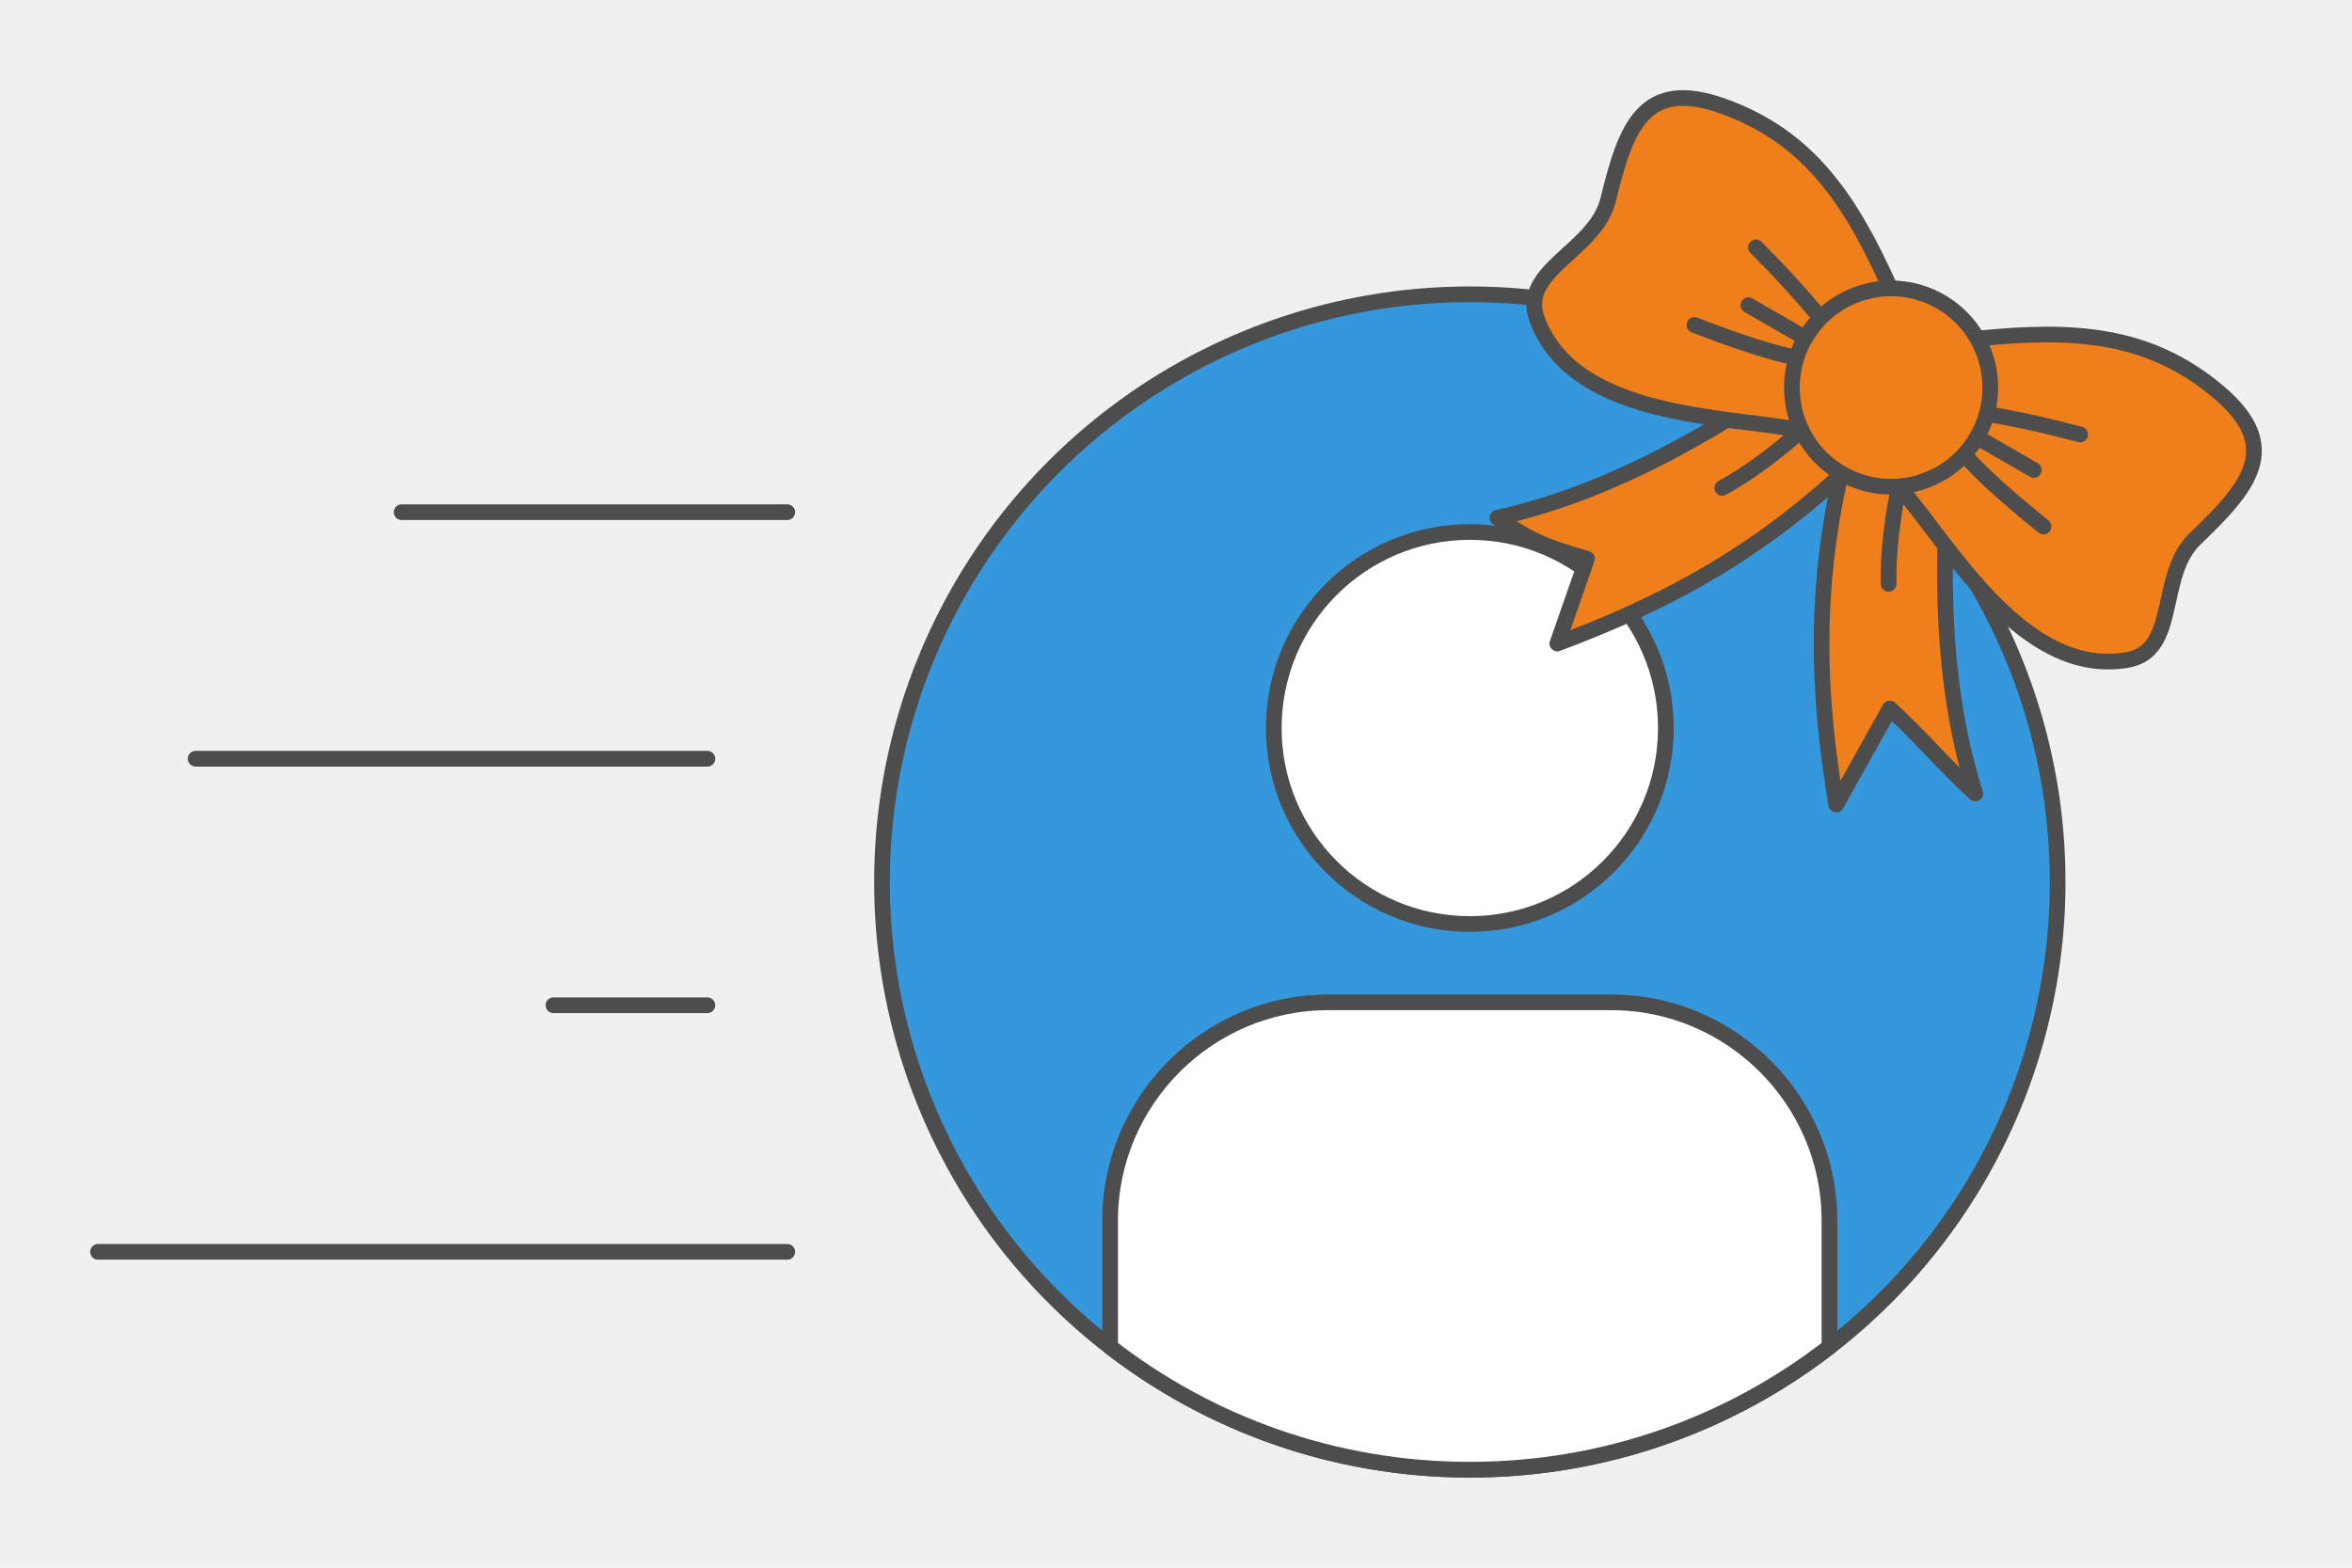 <?xml version="1.0" encoding="UTF-8"?>
<!DOCTYPE svg PUBLIC "-//W3C//DTD SVG 1.1//EN" "http://www.w3.org/Graphics/SVG/1.1/DTD/svg11.dtd">
<!-- Creator: CorelDRAW 2020 (64-Bit) -->
<svg xmlns="http://www.w3.org/2000/svg" xml:space="preserve" width="300px" height="200px" version="1.1" style="shape-rendering:geometricPrecision; text-rendering:geometricPrecision; image-rendering:optimizeQuality; fill-rule:evenodd; clip-rule:evenodd"
viewBox="0 0 4737.7 3158.4"
 xmlns:xlink="http://www.w3.org/1999/xlink"
 xmlns:xodm="http://www.corel.com/coreldraw/odm/2003">
 <defs>
  <style type="text/css">
   <![CDATA[
    .str0 {stroke:#4D4D4D;stroke-width:31.6;stroke-linecap:round;stroke-linejoin:round;stroke-miterlimit:2.613}
    .fil1 {fill:none}
    .fil2 {fill:#3598DC}
    .fil4 {fill:#EF7F1A}
    .fil0 {fill:#F0F0F0}
    .fil3 {fill:white}
   ]]>
  </style>
 </defs>
 <g id="Layer_x0020_1">
  <g id="_2307918832608">
   <polygon class="fil0" points="4737.7,0 0,0 0,3158.4 4737.7,3158.4 "/>
   <rect class="fil1" width="4737.7" height="3158.4"/>
   <g>
    <circle class="fil2 str0" cx="2960.7" cy="1777" r="1184.1"/>
    <circle class="fil3 str0" cx="2960.7" cy="1466.7" r="394.9"/>
    <path class="fil3 str0" d="M2675.5 2019.4l570.4 0c241.6,0 439.2,197.6 439.2,439.2l0 254.9c-200.2,155.2 -451.5,247.5 -724.4,247.5 -272.9,0 -524.2,-92.3 -724.5,-247.5l0 -254.9c0,-241.6 197.7,-439.2 439.3,-439.2z"/>
   </g>
   <g>
    <line class="fil1 str0" x1="197.4" y1="2522.1" x2="1585.8" y2= "2522.1" />
    <line class="fil1 str0" x1="1114.8" y1="2025.3" x2="1424.9" y2= "2025.3" />
    <line class="fil1 str0" x1="394.1" y1="1528.6" x2="1424.9" y2= "1528.6" />
    <line class="fil1 str0" x1="809" y1="1031.9" x2="1585.8" y2= "1031.9" />
   </g>
   <g>
    <path class="fil4 str0" d="M3808.8 858.1c-18.7,18.7 -37.4,37.5 -56.2,56.3 -207.5,205.1 -411.9,305.7 -615.6,382.1l59.7 -170.8c-77.4,-23 -107.7,-31.6 -180.4,-82.7 200,-43.6 416.9,-152.9 649.3,-322.6 37.5,-21.6 75.1,-43.1 112.7,-64.7 10.1,67.5 20.3,134.9 30.5,202.4z"/>
    <path class="fil4 str0" d="M3742.6 819.9c-6.9,25.6 -13.7,51.2 -20.6,76.8 -74,282.3 -58.8,509.5 -23.2,724.2 36,-64.5 71.9,-129 107.9,-193.5 64.1,58.9 107.9,112.4 172.1,171.3 -62.3,-195.1 -76.1,-437.5 -45.3,-723.6 -0.1,-43.3 -0.3,-86.7 -0.4,-130 -63.5,24.9 -127,49.9 -190.5,74.8z"/>
    <path class="fil4 str0" d="M3629 866.9l180.3 -86.1 -1.5 -199.8c-80,-178.5 -163.8,-304.8 -336,-366.8 -161.4,-58.1 -196.8,42.1 -232.5,188.4 -25.4,103.8 -180.3,140.9 -143,241 74.3,199.7 379.1,193.4 532.7,223.3z"/>
    <line class="fil1 str0" x1="3636.3" y1="680.9" x2="3521.9" y2= "614.9" />
    <path class="fil1 str0" d="M3667 640.6c-40.1,-49 -83.9,-96.2 -130,-142.3"/>
    <path class="fil1 str0" d="M3618.8 720.6c-52.7,-10.2 -124.8,-34.7 -205.6,-65.8"/>
    <path class="fil4 str0" d="M3824.9 980l-15.6 -199.2 173.8 -98.6c194.6,-20 345.9,-10.5 485.6,107.5 131.1,110.8 62,191.5 -46.9,295.7 -77.2,73.8 -31.9,226.5 -137.2,244.3 -210.1,35.5 -357,-231.6 -459.7,-349.7z"/>
    <line class="fil1 str0" x1="3982.3" y1="880.7" x2="4096.7" y2= "946.8" />
    <path class="fil1 str0" d="M4001.9 834c62.5,10.2 125.2,24.5 188.2,41.3"/>
    <path class="fil1 str0" d="M3956.7 915.7c35.2,40.5 92.4,90.7 159.7,145.2"/>
    <path class="fil4 str0" d="M3909.2 607.8c95.5,55.2 128.3,177.3 73.1,272.9 -55.2,95.5 -177.3,128.3 -272.9,73.1 -95.5,-55.2 -128.3,-177.3 -73.1,-272.9 55.2,-95.5 177.3,-128.3 272.9,-73.1z"/>
    <path class="fil1 str0" d="M3824.9 980c-12.8,64.6 -21.8,129.7 -20.6,196.3"/>
    <path class="fil1 str0" d="M3629 866.9c-49.5,43.4 -101.4,83.7 -159.7,116"/>
   </g>
  </g>
 </g>
</svg>

